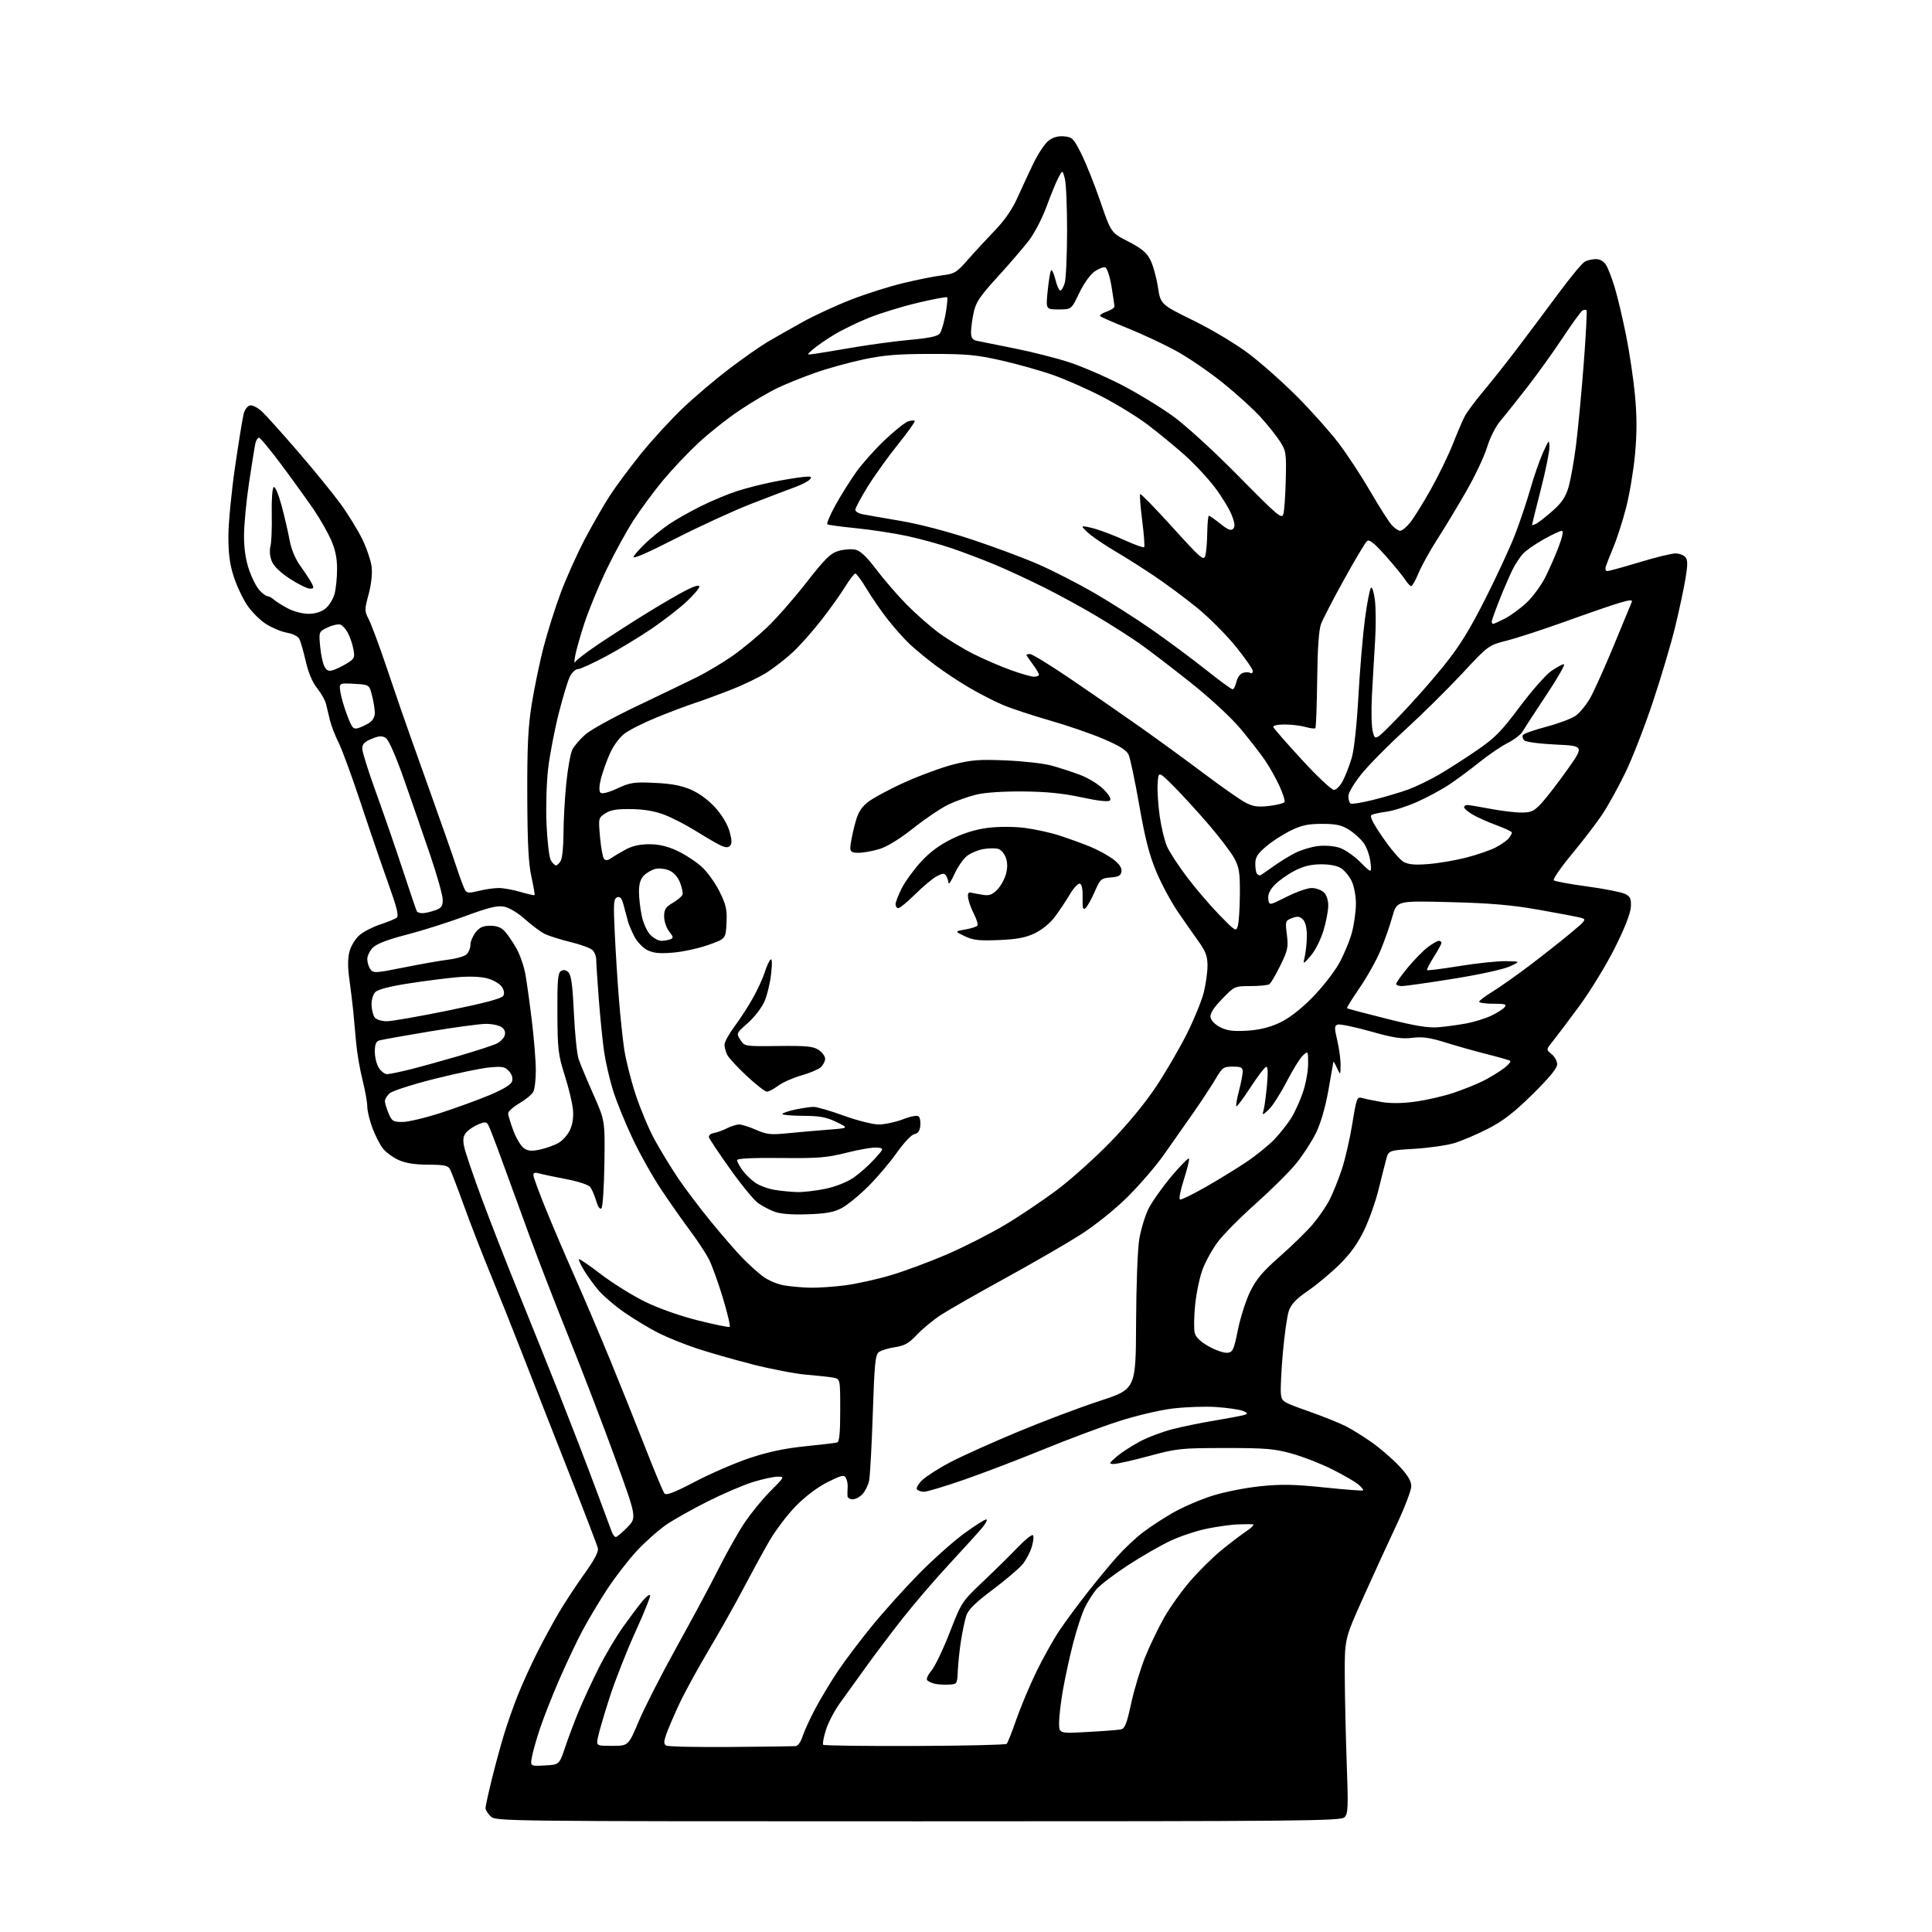 <?xml version="1.0" encoding="UTF-8" standalone="no"?>
<svg 
  version="1.1" 
  xmlns="http://www.w3.org/2000/svg" 
  xmlns:xlink="http://www.w3.org/1999/xlink" 
  xmlns:svg="http://www.w3.org/2000/svg"
  xmlns:rdf="http://www.w3.org/1999/02/22-rdf-syntax-ns#"
  xmlns:cc="http://creativecommons.org/ns#"
  xmlns:dc="http://purl.org/dc/elements/1.1/"
  viewBox="0 0 768 768"
  width="768"
  height="768"
>
<style>svg {background-color: white; }</style>"
<path stroke="none" fill="black" fill-rule="evenodd" d="M364.93,724.00C198.33,724.00 196.98,723.98 195.00,722.00C193.90,720.90 193.00,719.44 193.00,718.75C193.00,718.06 194.10,713.00 195.45,707.50C196.80,702.00 199.00,693.90 200.34,689.50C201.68,685.10 204.18,678.01 205.88,673.75C207.58,669.49 210.99,661.99 213.46,657.08C215.92,652.17 219.90,644.86 222.29,640.83C224.68,636.80 229.22,629.90 232.39,625.50C236.19,620.21 237.98,616.83 237.68,615.50C237.43,614.40 232.17,600.67 225.99,585.00C219.81,569.33 211.69,548.62 207.96,539.00C204.22,529.38 198.48,514.98 195.19,507.00C191.90,499.02 187.09,486.66 184.51,479.51C181.93,472.37 179.39,465.73 178.87,464.76C178.10,463.32 176.55,463.00 170.21,462.98C164.88,462.96 161.24,462.39 158.42,461.10C156.18,460.08 153.38,458.03 152.21,456.54C151.04,455.05 149.16,451.38 148.04,448.38C146.92,445.38 146.00,441.55 146.00,439.88C146.00,438.20 145.13,433.38 144.08,429.17C143.02,424.95 141.89,418.35 141.57,414.50C141.24,410.65 140.73,405.02 140.43,402.00C140.13,398.98 139.43,393.27 138.88,389.32C138.19,384.34 138.21,380.92 138.96,378.14C139.57,375.88 141.32,373.07 142.99,371.66C144.61,370.30 148.31,368.41 151.22,367.46C154.12,366.51 157.04,365.31 157.70,364.79C158.60,364.07 157.77,360.71 154.34,351.17C151.84,344.20 146.92,329.85 143.42,319.27C139.92,308.69 135.96,297.89 134.63,295.25C133.29,292.62 131.75,288.67 131.20,286.48C130.65,284.29 129.94,281.34 129.62,279.92C129.31,278.49 127.72,275.66 126.09,273.61C124.18,271.20 122.57,267.40 121.52,262.80C120.63,258.89 119.48,254.90 118.97,253.94C118.44,252.95 116.29,251.89 114.09,251.52C111.93,251.15 108.18,249.60 105.77,248.07C103.35,246.53 99.93,243.10 98.16,240.43C96.40,237.77 94.01,232.64 92.86,229.04C91.32,224.24 90.77,219.97 90.79,213.00C90.81,207.78 92.01,195.40 93.45,185.50C94.90,175.60 96.43,166.15 96.86,164.50C97.29,162.82 98.41,161.35 99.41,161.16C100.39,160.97 102.55,162.09 104.20,163.66C105.86,165.22 112.26,172.35 118.43,179.50C124.60,186.65 132.13,195.88 135.16,200.00C138.19,204.12 142.14,210.52 143.95,214.21C145.76,217.90 147.46,222.94 147.74,225.41C148.05,228.10 147.56,232.46 146.52,236.29C144.88,242.34 144.88,242.87 146.50,246.00C147.45,247.83 150.23,255.21 152.69,262.41C155.16,269.61 158.08,278.20 159.20,281.50C160.31,284.80 165.17,298.52 170.00,312.00C174.82,325.48 179.96,340.10 181.40,344.50C182.85,348.90 184.43,353.13 184.91,353.89C185.64,355.04 186.62,355.08 190.34,354.14C192.84,353.51 196.40,353.00 198.26,353.00C200.12,353.00 204.01,353.71 206.92,354.57C209.82,355.43 212.33,355.99 212.49,355.82C212.65,355.64 212.09,352.35 211.24,348.50C210.08,343.28 209.67,335.13 209.60,316.50C209.54,296.81 209.91,289.06 211.35,280.00C212.36,273.68 214.46,263.52 216.02,257.44C217.59,251.36 220.71,241.47 222.97,235.46C225.23,229.45 229.56,219.84 232.59,214.10C235.63,208.37 240.03,200.71 242.38,197.09C244.72,193.46 250.29,185.97 254.75,180.43C259.21,174.89 266.78,166.64 271.57,162.11C276.36,157.57 284.69,150.52 290.08,146.44C295.46,142.36 302.26,137.61 305.19,135.88C308.11,134.15 314.32,130.62 319.00,128.03C323.68,125.44 332.30,121.45 338.16,119.17C344.02,116.88 353.32,113.92 358.83,112.59C364.34,111.25 371.33,109.85 374.37,109.47C379.50,108.83 380.24,108.39 384.83,103.14C387.55,100.04 392.37,94.82 395.53,91.55C399.18,87.79 402.37,83.20 404.24,79.05C405.86,75.45 408.73,69.26 410.62,65.30C412.51,61.34 415.26,57.15 416.73,56.00C418.55,54.56 420.51,54.00 422.95,54.20C426.24,54.48 426.75,54.99 429.86,61.19C431.71,64.87 435.12,73.42 437.44,80.19C441.66,92.50 441.66,92.50 448.49,96.00C453.71,98.68 455.77,100.38 457.25,103.24C458.32,105.30 459.67,110.13 460.27,113.99C461.35,121.00 461.35,121.00 474.43,127.43C481.99,131.15 491.29,136.73 496.50,140.67C501.45,144.42 510.09,152.10 515.70,157.74C521.31,163.37 528.70,171.67 532.12,176.16C535.55,180.66 541.23,189.32 544.77,195.42C548.30,201.51 552.12,207.51 553.27,208.75C554.41,209.99 555.91,211.00 556.59,211.00C557.27,211.00 558.97,209.64 560.37,207.97C561.77,206.30 565.50,200.35 568.65,194.74C571.80,189.13 575.79,180.93 577.53,176.52C579.26,172.11 581.38,167.15 582.25,165.50C583.11,163.85 586.45,159.35 589.68,155.50C592.91,151.65 598.97,144.00 603.14,138.50C607.32,133.00 614.64,123.22 619.42,116.76C624.20,110.30 628.95,104.56 629.99,104.01C631.02,103.45 633.01,103.00 634.41,103.00C635.96,103.00 637.52,103.88 638.39,105.25C639.18,106.49 640.73,110.49 641.84,114.13C642.95,117.78 644.99,126.33 646.36,133.13C647.73,139.94 649.35,150.79 649.94,157.25C650.72,165.70 650.72,172.27 649.94,180.67C649.35,187.08 647.74,196.64 646.37,201.92C645.00,207.19 642.75,214.20 641.36,217.50C639.98,220.80 638.61,224.29 638.31,225.25C638.00,226.24 638.28,227.00 638.96,227.00C639.62,227.00 645.36,225.42 651.71,223.50C658.06,221.57 664.49,220.00 666.00,220.00C667.52,220.00 669.30,220.66 669.97,221.47C670.93,222.62 670.93,224.49 669.97,230.22C669.30,234.22 667.44,242.87 665.85,249.43C664.25,256.00 660.25,269.42 656.97,279.26C653.68,289.10 648.76,301.73 646.02,307.32C643.29,312.92 639.27,320.20 637.10,323.50C634.93,326.80 629.47,333.93 624.98,339.35C620.49,344.77 617.19,349.54 617.65,349.95C618.12,350.36 624.10,351.45 630.94,352.38C637.79,353.31 644.54,354.64 645.94,355.33C648.11,356.40 648.47,357.19 648.29,360.54C648.15,363.08 645.87,368.92 641.93,376.79C638.54,383.54 632.23,393.89 627.90,399.79C623.56,405.68 618.79,412.01 617.29,413.87C614.57,417.23 614.57,417.23 616.78,419.03C618.00,420.01 619.00,421.84 619.00,423.08C619.00,424.62 615.88,428.42 609.25,434.96C601.82,442.28 597.59,445.55 591.50,448.69C587.10,450.95 581.02,453.53 578.00,454.43C574.98,455.32 567.89,456.33 562.24,456.67C551.99,457.30 551.99,457.30 551.02,460.90C550.49,462.88 549.11,468.32 547.96,473.00C546.82,477.68 544.26,484.88 542.28,489.00C539.81,494.16 536.78,498.39 532.59,502.54C529.24,505.86 523.58,510.60 520.00,513.07C515.07,516.48 513.21,518.45 512.29,521.24C511.63,523.25 510.58,530.66 509.96,537.70C509.34,544.74 508.98,552.01 509.16,553.87C509.49,557.18 509.68,557.30 520.00,560.94C525.77,562.98 532.52,565.69 535.00,566.95C537.48,568.21 542.20,571.16 545.50,573.50C548.80,575.84 553.64,580.04 556.25,582.83C559.66,586.48 561.00,588.73 561.00,590.82C561.00,592.42 558.37,599.30 555.17,606.11C551.96,612.93 545.99,625.92 541.92,635.00C534.50,651.50 534.50,651.50 534.57,666.50C534.61,674.75 534.96,690.34 535.35,701.14C535.99,718.47 535.88,720.97 534.46,722.39C533.00,723.86 517.86,724.00 364.93,724.00zM216.54,701.80C222.32,701.50 222.32,701.50 224.68,694.50C225.97,690.65 228.43,684.12 230.14,680.00C231.85,675.88 235.40,668.23 238.03,663.00C240.66,657.77 245.07,650.35 247.83,646.50C250.60,642.65 253.97,638.15 255.34,636.50C256.70,634.85 258.08,633.76 258.41,634.08C258.73,634.40 256.13,640.92 252.63,648.58C249.13,656.24 244.46,668.12 242.25,675.00C240.05,681.88 237.98,688.96 237.65,690.75C237.05,694.00 237.05,694.00 243.42,694.00C249.78,694.00 249.78,694.00 253.92,684.20C256.19,678.80 263.04,665.42 269.12,654.45C275.21,643.48 282.68,629.55 285.71,623.50C288.74,617.45 293.30,609.36 295.84,605.52C298.38,601.68 303.06,595.94 306.23,592.77C311.93,587.07 311.97,587.00 309.11,587.00C307.51,587.00 303.13,587.95 299.36,589.12C295.58,590.28 287.55,593.72 281.50,596.75C275.45,599.78 268.01,603.96 264.97,606.02C261.93,608.09 256.70,612.71 253.35,616.28C250.00,619.86 244.65,626.75 241.46,631.60C238.28,636.44 233.75,644.02 231.40,648.45C229.06,652.88 224.91,661.67 222.17,668.00C219.43,674.33 216.07,682.88 214.69,687.00C213.31,691.12 211.86,696.21 211.47,698.30C210.76,702.11 210.76,702.11 216.54,701.80zM290.28,694.45C303.60,694.34 315.25,694.19 316.17,694.12C317.18,694.05 318.32,692.50 319.03,690.25C319.68,688.19 321.97,683.20 324.11,679.18C326.25,675.15 330.32,668.40 333.15,664.18C335.99,659.95 342.17,651.78 346.90,646.01C351.63,640.24 360.00,630.97 365.50,625.39C371.00,619.82 378.96,612.73 383.20,609.63C387.43,606.53 391.41,604.00 392.04,604.00C392.66,604.00 391.97,605.46 390.48,607.25C389.00,609.04 383.23,615.41 377.65,621.42C372.07,627.42 363.74,637.09 359.14,642.92C354.55,648.74 347.88,657.55 344.34,662.50C340.79,667.45 336.11,673.94 333.94,676.93C331.77,679.91 329.24,684.75 328.32,687.67C327.40,690.59 326.91,693.25 327.24,693.58C327.57,693.91 343.96,694.12 363.66,694.05C383.36,693.98 399.79,693.60 400.18,693.21C400.57,692.82 402.29,688.45 404.01,683.50C405.73,678.55 409.32,670.00 411.99,664.50C414.66,659.00 418.83,651.58 421.24,648.00C423.66,644.42 428.64,637.67 432.32,633.00C435.99,628.33 441.23,621.98 443.97,618.90C446.70,615.81 451.31,611.46 454.22,609.23C457.12,606.99 462.65,603.38 466.51,601.20C470.36,599.02 477.33,596.03 482.00,594.56C486.67,593.08 495.22,591.39 500.99,590.80C509.42,589.94 514.47,590.04 526.49,591.29C534.73,592.15 541.66,592.68 541.88,592.45C542.10,592.23 541.21,591.15 539.89,590.05C538.58,588.95 533.90,586.25 529.50,584.05C525.10,581.84 517.90,579.04 513.50,577.82C506.55,575.89 503.07,575.60 487.00,575.61C469.36,575.63 467.95,575.77 456.68,578.81C450.18,580.57 443.88,581.98 442.68,581.96C440.70,581.92 440.82,581.65 443.88,579.03C445.73,577.44 449.87,574.75 453.06,573.05C456.26,571.34 462.16,569.11 466.19,568.09C470.21,567.06 478.00,565.48 483.50,564.57C489.00,563.66 494.18,562.67 495.00,562.36C496.11,561.94 495.85,561.55 494.00,560.84C492.62,560.31 487.90,559.62 483.50,559.32C479.10,559.01 471.26,559.29 466.08,559.92C460.70,560.59 451.35,562.81 444.26,565.12C437.44,567.33 424.13,572.32 414.68,576.20C405.23,580.07 391.20,585.44 383.50,588.12C375.80,590.80 368.51,593.00 367.31,593.00C366.10,593.00 364.83,592.54 364.48,591.97C364.13,591.41 365.17,589.72 366.78,588.22C368.39,586.73 373.26,583.62 377.61,581.33C381.95,579.03 393.82,573.67 404.00,569.42C414.18,565.16 429.02,559.55 437.00,556.94C451.50,552.21 451.50,552.21 451.61,525.85C451.67,510.80 452.22,496.50 452.89,492.50C453.54,488.65 455.19,483.25 456.55,480.50C457.92,477.75 462.03,471.93 465.70,467.57C469.37,463.20 472.51,460.05 472.67,460.57C472.84,461.08 471.89,464.88 470.57,469.00C469.25,473.12 468.57,476.65 469.07,476.83C469.57,477.01 474.14,474.78 479.24,471.87C484.33,468.97 491.65,464.47 495.50,461.89C499.35,459.31 504.36,455.24 506.64,452.85C508.91,450.46 511.93,446.62 513.35,444.33C514.77,442.03 516.84,437.44 517.96,434.11C519.08,430.78 520.00,425.73 520.00,422.88C520.00,417.70 520.00,417.69 517.94,419.56C516.80,420.58 513.87,425.31 511.42,430.06C508.96,434.81 505.77,439.77 504.33,441.10C501.70,443.50 501.70,443.50 502.36,441.00C502.71,439.62 503.30,435.18 503.66,431.11C504.12,425.97 503.99,423.84 503.23,424.11C502.63,424.33 499.83,428.04 497.02,432.36C494.20,436.69 491.70,440.03 491.46,439.79C491.21,439.55 491.69,436.78 492.51,433.63C493.33,430.48 494.00,427.02 494.00,425.95C494.00,424.34 493.30,424.00 490.04,424.00C486.38,424.00 485.88,424.35 483.30,428.75C481.77,431.36 477.82,437.39 474.51,442.14C471.20,446.89 465.84,454.54 462.58,459.14C459.32,463.74 452.77,471.32 448.02,476.00C442.98,480.96 435.24,487.15 429.44,490.85C423.97,494.34 410.50,502.13 399.50,508.16C388.50,514.20 377.02,520.75 374.00,522.72C370.98,524.70 366.70,528.23 364.50,530.57C361.28,533.99 359.58,534.95 355.80,535.52C353.21,535.90 350.33,536.77 349.40,537.45C347.95,538.51 347.61,541.86 346.94,562.09C346.51,574.97 345.85,586.93 345.47,588.68C345.09,590.43 343.91,592.79 342.85,593.93C341.79,595.07 340.04,596.00 338.96,596.00C337.88,596.00 336.95,595.44 336.89,594.75C336.83,594.06 336.86,592.50 336.96,591.28C337.05,590.06 336.74,588.37 336.27,587.51C335.52,586.17 334.54,586.39 328.99,589.16C325.07,591.12 320.19,594.79 316.43,598.61C313.04,602.04 308.25,608.37 305.76,612.68C303.28,616.98 298.66,625.45 295.48,631.50C292.31,637.55 286.10,648.58 281.69,656.00C277.28,663.42 271.99,673.10 269.95,677.50C267.90,681.90 265.63,687.21 264.89,689.30C263.83,692.34 263.81,693.27 264.81,693.88C265.50,694.31 276.96,694.56 290.28,694.45zM432.25,688.49C438.44,688.16 444.40,687.70 445.50,687.48C447.15,687.15 447.88,685.34 449.65,677.14C450.84,671.68 453.33,663.41 455.19,658.77C457.06,654.13 460.51,646.96 462.87,642.84C465.23,638.71 469.94,632.15 473.33,628.26C476.72,624.36 482.20,618.96 485.50,616.26C488.80,613.55 493.29,610.13 495.48,608.67C497.67,607.20 498.80,605.96 497.98,605.91C497.17,605.86 494.48,605.89 492.00,605.97C489.52,606.06 484.12,606.80 480.00,607.62C475.88,608.44 469.26,610.62 465.30,612.48C461.35,614.33 453.68,618.74 448.27,622.28C442.86,625.81 437.26,630.09 435.84,631.78C434.41,633.48 432.31,636.81 431.17,639.18C430.03,641.56 427.97,647.86 426.59,653.19C425.22,658.52 423.40,666.84 422.55,671.69C421.70,676.53 421.00,682.44 421.00,684.80C421.00,689.11 421.00,689.11 432.25,688.49zM377.00,669.66C375.07,669.74 372.60,669.59 371.50,669.31C370.40,669.03 369.10,668.43 368.61,667.96C368.10,667.48 368.81,665.83 370.26,664.10C371.66,662.44 374.93,655.61 377.53,648.93C382.22,636.85 382.32,636.71 390.83,628.63C395.55,624.16 401.76,618.03 404.64,615.02C407.52,612.01 410.20,609.87 410.60,610.26C411.00,610.66 410.79,612.77 410.13,614.95C409.48,617.13 407.80,620.28 406.39,621.95C404.99,623.62 399.63,628.14 394.49,632.01C387.63,637.17 384.87,639.89 384.11,642.27C383.54,644.04 382.61,648.42 382.04,652.00C381.47,655.58 380.89,660.98 380.75,664.00C380.50,669.50 380.50,669.50 377.00,669.66zM244.77,611.00C245.22,611.00 247.29,609.26 249.36,607.14C253.14,603.28 253.14,603.28 244.43,579.39C239.64,566.25 231.47,544.92 226.26,532.00C221.05,519.08 213.99,500.85 210.56,491.50C207.13,482.15 202.20,468.63 199.59,461.45C196.99,454.27 194.49,447.79 194.02,447.04C193.34,445.93 192.64,445.91 190.16,446.93C188.50,447.62 186.38,449.02 185.45,450.05C184.18,451.46 183.93,452.83 184.45,455.61C184.83,457.64 188.00,466.99 191.49,476.40C194.98,485.80 201.50,502.50 205.98,513.50C210.46,524.50 217.87,542.95 222.45,554.50C227.02,566.05 233.36,582.48 236.53,591.00C239.69,599.52 242.66,607.51 243.12,608.75C243.58,609.99 244.32,611.00 244.77,611.00zM276.31,588.98C282.46,585.75 292.23,581.53 298.00,579.60C305.36,577.14 311.94,575.75 320.00,574.93C326.32,574.29 332.06,573.61 332.75,573.42C333.66,573.16 334.00,569.72 334.00,560.61C334.00,548.16 334.00,548.16 331.25,547.64C329.74,547.35 324.90,546.82 320.50,546.46C316.10,546.09 306.43,544.23 299.00,542.33C291.57,540.42 281.57,537.56 276.78,535.96C271.98,534.36 265.23,531.64 261.78,529.90C258.32,528.16 252.26,524.51 248.29,521.78C244.33,519.04 239.51,514.89 237.59,512.55C235.67,510.21 233.12,506.63 231.93,504.60C230.73,502.57 229.92,500.74 230.13,500.53C230.35,500.32 234.34,503.06 239.01,506.63C243.68,510.19 251.55,515.08 256.50,517.50C261.85,520.11 270.34,523.11 277.44,524.89C284.01,526.53 289.69,527.69 290.05,527.47C290.42,527.24 289.21,522.09 287.37,516.01C285.53,509.94 283.06,503.07 281.89,500.74C280.71,498.41 277.40,493.35 274.53,489.50C271.65,485.65 266.49,478.31 263.05,473.19C259.62,468.07 254.42,458.84 251.51,452.69C248.59,446.54 245.08,437.90 243.70,433.50C242.33,429.10 240.72,422.12 240.13,418.00C239.53,413.88 238.59,404.45 238.02,397.05C237.46,389.65 237.00,382.60 237.00,381.37C237.00,380.15 236.35,378.49 235.55,377.69C234.75,376.89 230.81,375.45 226.80,374.48C222.78,373.51 218.15,372.04 216.50,371.22C214.85,370.39 211.33,367.76 208.68,365.39C205.83,362.84 202.42,360.80 200.37,360.41C197.64,359.90 194.24,360.73 184.69,364.26C177.99,366.74 167.55,370.04 161.50,371.59C154.17,373.48 149.75,375.17 148.25,376.67C147.01,377.90 146.00,379.97 146.00,381.26C146.00,382.56 146.56,384.38 147.25,385.31C148.42,386.90 149.28,386.85 160.50,384.59C167.10,383.26 175.11,381.85 178.30,381.46C181.49,381.07 184.75,380.10 185.55,379.31C186.35,378.51 187.00,376.82 187.00,375.56C187.00,374.30 187.93,372.08 189.07,370.63C190.65,368.62 192.03,368.00 194.90,368.00C197.52,368.00 199.27,368.68 200.69,370.25C201.81,371.49 203.88,374.52 205.29,377.00C206.69,379.48 208.32,384.20 208.89,387.50C209.47,390.80 210.63,399.23 211.47,406.23C212.31,413.23 213.00,421.92 213.00,425.54C213.00,429.17 212.54,432.99 211.98,434.03C211.42,435.08 208.95,437.12 206.48,438.56C204.02,440.01 202.00,441.81 202.00,442.56C202.00,443.31 202.94,446.43 204.08,449.49C205.23,452.56 207.14,455.70 208.33,456.48C210.02,457.59 211.48,457.68 214.92,456.91C217.35,456.36 220.60,455.17 222.15,454.25C223.70,453.34 225.69,451.06 226.57,449.20C227.60,447.03 228.03,444.14 227.77,441.16C227.54,438.60 226.07,432.45 224.50,427.50C221.89,419.25 221.64,417.19 221.57,402.72C221.51,389.71 221.76,386.77 223.00,386.00C224.02,385.37 224.98,385.55 225.98,386.55C227.08,387.65 227.63,391.80 228.14,402.76C228.51,410.87 229.35,419.07 230.01,421.00C230.66,422.93 233.29,429.23 235.85,435.00C240.50,445.50 240.50,445.50 240.26,462.44C240.13,471.75 239.60,479.80 239.09,480.31C238.51,480.89 237.71,479.77 236.99,477.37C236.35,475.23 235.31,472.78 234.66,471.91C233.98,470.99 229.99,469.67 225.00,468.71C220.32,467.82 215.49,466.79 214.25,466.43C212.69,465.97 212.01,466.18 212.02,467.13C212.03,467.89 214.24,473.90 216.92,480.50C219.60,487.10 224.79,499.25 228.45,507.50C232.11,515.75 238.43,530.60 242.50,540.50C246.57,550.40 252.88,566.14 256.52,575.48C260.16,584.82 263.59,593.00 264.13,593.66C264.87,594.55 267.96,593.36 276.31,588.98zM487.90,537.75C490.08,537.52 490.46,536.68 492.10,528.57C493.09,523.66 495.30,516.81 497.00,513.35C499.41,508.44 502.00,505.39 508.80,499.42C513.58,495.21 519.45,489.48 521.84,486.68C524.22,483.88 527.25,479.46 528.57,476.85C529.89,474.25 532.07,468.83 533.40,464.81C534.73,460.79 536.61,452.63 537.57,446.67C539.21,436.52 539.45,435.89 541.41,436.46C542.56,436.79 545.98,437.50 549.00,438.03C552.67,438.68 557.16,438.65 562.50,437.93C566.90,437.34 573.79,435.76 577.81,434.42C581.83,433.07 587.23,430.89 589.81,429.57C592.39,428.24 595.99,426.04 597.81,424.68C599.63,423.31 600.75,421.96 600.28,421.68C599.82,421.39 595.63,420.19 590.97,419.02C586.31,417.84 578.92,415.76 574.55,414.39C568.34,412.45 565.46,412.05 561.39,412.56C557.20,413.08 553.94,412.57 544.68,409.96C538.35,408.18 532.51,406.98 531.70,407.29C530.42,407.78 530.41,408.61 531.60,413.67C532.35,416.88 532.94,421.30 532.90,423.50C532.84,427.50 532.84,427.50 531.46,424.50C530.71,422.85 530.07,421.76 530.05,422.08C530.02,422.40 529.12,427.55 528.04,433.53C526.81,440.33 524.96,446.66 523.09,450.45C521.45,453.78 517.94,459.17 515.30,462.44C512.66,465.70 505.42,472.90 499.21,478.44C493.00,483.97 486.17,490.87 484.03,493.76C481.89,496.65 479.19,501.54 478.04,504.61C476.89,507.69 475.56,514.03 475.09,518.71C474.62,523.38 474.54,528.40 474.92,529.85C475.39,531.64 477.23,533.39 480.56,535.25C483.28,536.76 486.58,537.89 487.90,537.75zM322.03,511.88C325.07,511.95 331.23,511.54 335.73,510.97C340.23,510.41 348.47,508.59 354.05,506.94C359.62,505.28 369.73,501.53 376.51,498.59C383.29,495.66 393.60,490.42 399.42,486.95C405.25,483.48 414.62,477.18 420.26,472.95C425.89,468.71 435.51,460.08 441.62,453.76C448.49,446.67 455.42,438.23 459.74,431.68C463.59,425.85 469.05,416.45 471.88,410.79C474.70,405.13 477.68,397.82 478.51,394.54C479.33,391.26 480.00,386.47 480.00,383.90C480.00,380.16 479.30,378.24 476.53,374.36C474.62,371.69 470.87,366.32 468.20,362.43C465.53,358.53 461.68,351.37 459.64,346.50C456.86,339.86 455.17,333.26 452.87,320.08C451.18,310.41 449.28,301.38 448.64,300.01C447.81,298.22 445.00,296.45 438.72,293.77C433.91,291.70 424.24,288.37 417.23,286.37C410.23,284.36 401.80,281.57 398.50,280.16C395.20,278.75 389.21,275.67 385.20,273.31C381.18,270.96 375.10,266.93 371.70,264.36C368.29,261.79 363.77,258.07 361.67,256.09C359.56,254.12 355.70,249.80 353.09,246.50C350.48,243.20 346.66,237.69 344.60,234.25C342.54,230.81 340.48,228.00 340.01,228.00C339.55,228.00 337.72,230.36 335.96,233.25C334.19,236.14 329.93,242.10 326.50,246.50C323.07,250.90 318.00,256.62 315.23,259.20C312.45,261.79 307.78,265.44 304.84,267.31C301.90,269.18 295.45,272.29 290.50,274.23C285.55,276.16 279.06,278.54 276.08,279.51C273.09,280.48 266.39,283.01 261.18,285.13C255.97,287.25 250.15,290.17 248.24,291.63C246.21,293.18 243.78,296.51 242.40,299.63C241.10,302.57 239.52,307.04 238.88,309.56C238.15,312.48 238.08,314.48 238.69,315.09C239.30,315.70 241.73,315.10 245.42,313.41C250.64,311.02 252.05,310.81 260.34,311.21C267.00,311.52 270.94,312.28 274.78,313.96C277.99,315.37 281.75,318.15 284.38,321.08C286.99,323.98 289.22,327.72 290.00,330.50C290.96,333.94 291.00,335.40 290.16,336.24C289.31,337.09 288.19,336.96 285.76,335.71C283.97,334.79 279.61,332.23 276.09,330.03C272.56,327.82 267.16,325.06 264.09,323.88C260.32,322.43 256.04,321.70 250.94,321.63C245.19,321.54 242.73,321.95 240.62,323.33C237.87,325.13 237.85,325.22 238.53,332.82C238.91,337.05 239.63,340.94 240.14,341.48C240.73,342.11 241.66,342.03 242.78,341.24C243.72,340.57 246.30,339.03 248.50,337.81C251.24,336.30 254.23,335.60 258.00,335.59C261.84,335.58 265.20,336.36 269.12,338.17C272.21,339.60 276.59,342.45 278.86,344.49C281.13,346.54 284.36,351.01 286.04,354.43C288.65,359.72 289.06,361.59 288.80,366.91C288.50,373.17 288.50,373.17 281.50,375.65C277.65,377.01 271.33,378.38 267.45,378.69C262.01,379.13 259.67,378.88 257.21,377.61C255.46,376.70 253.17,374.28 252.14,372.23C251.10,370.18 250.00,367.60 249.69,366.50C249.37,365.40 248.63,362.61 248.03,360.29C247.19,357.05 246.58,356.23 245.33,356.70C243.91,357.25 243.80,358.97 244.40,371.41C244.77,379.16 245.52,390.90 246.06,397.50C246.59,404.10 247.52,412.88 248.12,417.00C248.72,421.12 250.75,429.21 252.63,434.97C254.52,440.73 257.92,448.83 260.18,452.97C262.45,457.11 266.56,463.88 269.32,468.00C272.07,472.12 278.02,480.01 282.54,485.53C287.06,491.05 292.72,497.58 295.13,500.05C297.53,502.52 301.16,505.80 303.19,507.34C305.28,508.93 308.98,510.50 311.69,510.96C314.34,511.40 318.99,511.82 322.03,511.88zM321.00,482.70C314.75,482.91 310.26,482.56 307.89,481.68C305.90,480.94 302.95,479.39 301.33,478.23C299.71,477.08 294.72,471.00 290.25,464.72C285.77,458.44 281.97,452.74 281.80,452.04C281.64,451.34 282.54,450.60 283.80,450.38C285.07,450.17 287.41,449.32 289.00,448.50C290.60,447.67 292.77,447.00 293.82,447.00C294.88,447.00 297.91,447.96 300.56,449.13C304.75,450.98 306.36,451.16 312.94,450.50C317.10,450.09 324.32,449.45 329.00,449.09C337.50,448.44 337.50,448.44 332.50,446.02C328.48,444.07 325.89,443.59 319.25,443.56C314.71,443.54 311.00,443.22 311.00,442.85C311.00,442.47 313.27,441.68 316.05,441.08C318.83,440.49 322.15,440.00 323.43,440.00C324.71,440.00 330.11,441.57 335.43,443.50C340.75,445.43 346.99,447.00 349.30,447.00C351.61,447.00 355.93,446.08 358.90,444.95C362.23,443.68 364.65,443.25 365.23,443.83C365.74,444.34 366.01,446.05 365.83,447.63C365.60,449.58 364.86,450.60 363.50,450.82C362.36,451.00 359.34,454.20 356.50,458.22C353.75,462.12 348.57,468.20 345.00,471.74C341.43,475.29 336.70,479.13 334.50,480.28C331.44,481.89 328.26,482.46 321.00,482.70zM317.00,473.87C319.48,473.92 324.53,473.32 328.24,472.54C332.22,471.69 336.75,469.89 339.30,468.14C341.67,466.51 345.38,463.22 347.54,460.83C351.46,456.50 351.46,456.50 348.68,456.18C347.15,456.00 341.76,456.90 336.70,458.18C328.64,460.21 325.36,460.48 310.25,460.32C299.06,460.21 293.00,460.51 293.00,461.17C293.00,461.73 293.92,463.48 295.04,465.06C296.16,466.63 298.42,468.88 300.07,470.05C301.71,471.22 305.18,472.53 307.78,472.97C310.37,473.41 314.52,473.81 317.00,473.87zM159.97,446.00C162.21,446.00 169.02,444.39 175.10,442.42C181.19,440.45 189.94,437.27 194.55,435.34C200.10,433.01 203.13,431.17 203.55,429.85C203.95,428.60 203.49,427.09 202.34,425.81C200.75,424.04 199.70,423.84 194.50,424.33C191.20,424.64 181.36,426.69 172.64,428.89C163.92,431.09 155.93,433.66 154.89,434.60C153.85,435.54 153.00,436.93 153.00,437.69C153.00,438.44 153.65,440.62 154.45,442.53C155.77,445.68 156.27,446.00 159.97,446.00zM304.82,433.96C304.09,433.94 300.50,431.13 296.84,427.71C293.17,424.29 289.68,420.52 289.09,419.32C288.49,418.11 288.00,416.28 288.00,415.25C288.00,414.21 289.82,410.92 292.05,407.93C294.28,404.94 297.60,399.80 299.42,396.50C301.25,393.20 303.31,388.70 303.99,386.50C304.68,384.30 305.69,382.05 306.24,381.50C306.91,380.83 307.01,382.66 306.55,387.00C306.17,390.57 304.99,395.52 303.92,398.00C302.85,400.49 299.90,404.35 297.30,406.64C292.65,410.76 292.63,410.79 294.32,413.37C296.02,415.96 296.03,415.97 309.41,415.80C320.53,415.67 323.25,415.93 325.40,417.34C326.83,418.28 328.00,419.87 328.00,420.87C328.00,421.87 327.21,423.39 326.25,424.26C325.29,425.12 321.80,426.59 318.50,427.52C315.20,428.46 311.07,430.30 309.32,431.61C307.57,432.93 305.54,433.98 304.82,433.96zM153.87,426.99C154.76,426.99 158.88,426.14 163.00,425.12C167.12,424.09 175.90,421.66 182.50,419.72C189.10,417.78 195.73,415.63 197.23,414.94C198.73,414.26 200.25,412.79 200.60,411.67C201.03,410.33 200.64,409.21 199.43,408.33C198.43,407.60 195.64,407.00 193.21,407.00C190.79,407.00 180.64,408.37 170.65,410.04C160.67,411.71 151.71,413.31 150.75,413.60C149.47,413.99 149.00,415.19 149.00,418.10C149.00,420.28 149.73,423.18 150.62,424.54C151.50,425.89 152.97,427.00 153.87,426.99zM495.55,409.73C500.40,409.45 504.42,408.49 508.41,406.67C512.27,404.90 516.63,401.59 521.44,396.76C525.41,392.77 530.29,386.57 532.28,383.00C534.27,379.42 536.60,373.81 537.45,370.54C538.30,367.26 539.00,362.15 539.00,359.19C539.00,356.23 538.26,352.24 537.35,350.33C536.44,348.41 534.56,346.10 533.17,345.19C531.55,344.13 528.63,343.55 525.07,343.57C521.08,343.60 518.08,344.35 514.50,346.21C511.75,347.64 508.23,350.15 506.67,351.79C504.72,353.84 503.95,355.59 504.17,357.39C504.50,360.00 504.50,360.00 511.44,356.50C515.26,354.58 519.73,353.00 521.36,353.00C523.00,353.00 525.17,353.74 526.17,354.65C527.32,355.70 528.00,357.70 528.00,360.05C528.00,362.11 527.12,366.65 526.03,370.14C524.95,373.64 522.69,378.07 520.99,380.00C517.92,383.50 517.92,383.50 518.71,380.00C519.14,378.07 519.50,374.38 519.49,371.78C519.49,368.83 518.90,366.47 517.92,365.49C516.67,364.25 515.77,364.14 513.60,364.96C510.93,365.98 510.88,366.16 511.55,371.54C512.17,376.52 511.91,377.75 508.96,383.79C507.15,387.48 505.19,390.83 504.59,391.23C503.99,391.64 500.63,391.98 497.13,391.98C490.78,392.00 490.73,392.02 485.82,397.09C482.44,400.58 480.98,402.86 481.19,404.34C481.37,405.62 482.93,407.24 485.00,408.31C487.70,409.71 490.12,410.03 495.55,409.73zM572.00,408.33C575.02,408.06 579.98,407.38 583.00,406.81C586.02,406.23 590.39,404.88 592.70,403.80C595.01,402.71 597.43,401.19 598.07,400.41C599.06,399.22 598.35,399.00 593.62,399.00C590.53,399.00 588.00,398.65 588.00,398.21C588.00,397.78 590.36,395.98 593.25,394.22C596.14,392.45 602.81,387.75 608.08,383.76C613.35,379.77 620.63,374.02 624.26,371.00C630.56,365.76 630.75,365.47 628.39,364.82C627.03,364.45 619.52,363.02 611.71,361.65C600.82,359.73 592.56,359.02 576.37,358.61C555.25,358.06 555.25,358.06 553.52,364.28C552.58,367.70 550.48,373.71 548.86,377.63C547.24,381.55 543.49,388.29 540.52,392.61C537.55,396.93 535.27,400.60 535.45,400.78C535.63,400.96 542.69,402.84 551.14,404.95C562.91,407.90 567.78,408.69 572.00,408.33zM153.87,405.96C155.87,405.94 166.88,404.00 178.35,401.66C192.66,398.73 199.47,396.91 200.06,395.86C200.61,394.88 200.38,393.55 199.42,392.19C198.60,391.02 196.03,389.55 193.71,388.92C191.10,388.22 186.57,388.04 181.77,388.46C177.51,388.83 168.82,389.94 162.44,390.93C155.06,392.07 150.26,393.31 149.23,394.34C148.29,395.29 147.64,397.46 147.70,399.51C147.76,401.46 148.35,403.72 149.02,404.53C149.70,405.35 151.85,405.98 153.87,405.96zM557.25,391.99C556.01,392.00 555.00,391.60 555.00,391.11C555.00,390.63 557.05,387.73 559.57,384.68C562.08,381.63 565.65,377.98 567.50,376.57C569.35,375.16 571.35,374.00 571.93,374.00C572.52,374.00 573.00,374.36 573.00,374.80C573.00,375.25 571.63,377.77 569.95,380.42C568.27,383.07 567.08,385.41 567.30,385.64C567.53,385.86 573.29,385.13 580.11,384.02C586.92,382.91 595.20,382.04 598.50,382.08C604.50,382.17 604.50,382.17 600.08,384.19C597.57,385.35 587.88,387.46 577.58,389.10C567.64,390.69 558.49,391.99 557.25,391.99zM262.87,374.00C263.95,374.00 265.54,373.73 266.41,373.40C267.79,372.87 267.74,372.48 265.99,370.26C264.89,368.86 264.00,366.21 264.00,364.33C264.00,361.52 264.59,360.58 267.41,358.92C269.29,357.81 271.03,356.36 271.29,355.68C271.55,355.01 271.11,352.82 270.31,350.82C269.38,348.50 267.81,346.75 265.95,345.98C264.35,345.32 261.89,345.06 260.49,345.41C259.09,345.76 257.06,346.94 255.97,348.03C254.60,349.40 254.00,351.35 254.00,354.45C254.00,356.90 254.50,361.25 255.12,364.11C255.75,367.07 257.25,370.34 258.57,371.66C259.86,372.95 261.79,374.00 262.87,374.00zM397.00,373.69C389.12,374.01 386.82,373.75 383.50,372.15C379.50,370.22 379.50,370.22 383.77,369.48C386.12,369.07 388.28,368.36 388.56,367.90C388.84,367.44 388.21,365.36 387.14,363.28C386.08,361.19 385.05,358.37 384.85,356.99C384.60,355.18 384.91,354.59 386.00,354.84C386.82,355.03 388.93,355.42 390.68,355.71C393.16,356.12 394.40,355.69 396.34,353.75C397.71,352.38 399.29,349.60 399.85,347.58C400.54,345.10 400.54,342.97 399.85,341.00C399.29,339.39 397.95,337.80 396.87,337.46C395.80,337.12 393.15,337.14 390.99,337.50C388.83,337.87 385.86,339.11 384.39,340.26C382.93,341.42 380.69,344.64 379.42,347.43C378.15,350.22 377.08,351.82 377.04,351.00C377.00,350.18 376.59,348.90 376.12,348.16C375.41,347.04 374.77,347.07 372.38,348.32C370.80,349.15 366.96,352.35 363.86,355.42C360.76,358.49 357.72,361.00 357.11,361.00C356.50,361.00 356.00,360.31 356.00,359.47C356.00,358.62 357.10,355.76 358.45,353.11C359.79,350.45 363.21,345.75 366.04,342.65C369.58,338.77 373.41,335.92 378.34,333.50C383.18,331.12 387.85,329.69 392.75,329.08C397.05,328.55 402.95,328.56 407.25,329.09C411.24,329.59 417.43,330.94 421.00,332.09C424.57,333.24 430.06,335.23 433.20,336.50C436.33,337.77 440.51,340.05 442.50,341.56C444.96,343.44 446.00,344.97 445.80,346.41C445.56,348.07 444.68,348.56 441.50,348.81C437.71,349.10 437.38,349.39 435.14,354.52C433.84,357.50 432.20,360.42 431.50,361.00C430.49,361.84 430.25,360.99 430.36,356.88C430.45,353.58 430.06,351.55 429.27,351.28C428.60,351.04 426.80,352.96 425.27,355.54C423.75,358.11 421.06,362.14 419.31,364.47C417.41,367.01 414.18,369.64 411.31,371.01C407.65,372.75 404.23,373.39 397.00,373.69zM492.07,368.00C492.47,366.62 492.83,361.00 492.87,355.50C492.93,347.01 492.61,344.87 490.72,341.30C489.50,339.00 484.90,332.92 480.50,327.81C476.10,322.69 469.80,315.80 466.50,312.50C460.50,306.50 460.50,306.50 460.18,311.50C460.00,314.25 460.37,320.10 461.01,324.50C461.64,328.90 462.95,334.30 463.92,336.50C464.89,338.70 468.46,344.18 471.86,348.67C475.25,353.16 481.02,359.91 484.69,363.67C491.16,370.31 491.37,370.43 492.07,368.00zM167.91,363.00C168.90,363.00 171.12,362.51 172.85,361.90C175.49,360.98 176.00,360.29 175.99,357.65C175.98,355.92 173.76,347.98 171.04,340.00C168.33,332.02 163.67,318.54 160.68,310.04C157.31,300.45 154.53,294.12 153.37,293.37C151.88,292.41 150.74,292.47 147.75,293.69C144.90,294.85 144.00,295.78 144.00,297.58C144.00,298.88 146.41,306.59 149.37,314.72C152.32,322.85 157.10,336.70 160.00,345.50C162.90,354.30 165.46,361.84 165.69,362.25C165.93,362.66 166.92,363.00 167.91,363.00zM500.78,348.00C501.03,348.00 503.32,346.48 505.87,344.63C508.41,342.77 512.44,340.27 514.82,339.07C517.19,337.87 521.29,336.63 523.93,336.32C526.69,336.00 530.34,336.29 532.52,337.01C534.60,337.69 538.33,340.28 540.80,342.75C545.29,347.23 545.29,347.23 544.78,342.71C544.50,340.22 543.30,336.82 542.12,335.16C540.93,333.50 538.28,331.10 536.23,329.82C533.26,327.97 531.08,327.50 525.50,327.50C519.91,327.50 517.39,328.05 512.97,330.22C509.93,331.71 505.54,334.56 503.22,336.54C499.86,339.42 499.00,340.82 499.00,343.41C499.00,345.20 499.30,346.97 499.67,347.33C500.03,347.70 500.54,348.00 500.78,348.00zM221.00,344.00C221.51,344.00 222.40,343.13 222.96,342.07C223.53,341.00 224.00,336.13 224.00,331.24C224.00,326.35 224.49,317.44 225.10,311.43C225.70,305.43 226.80,299.34 227.55,297.91C228.29,296.47 230.61,293.79 232.70,291.96C234.79,290.12 243.93,285.08 253.00,280.76C262.07,276.44 272.82,271.26 276.89,269.25C280.95,267.23 287.38,263.41 291.17,260.74C294.97,258.08 301.09,253.03 304.78,249.53C308.48,246.03 315.55,237.98 320.50,231.64C328.02,222.01 330.13,219.93 333.33,219.00C335.44,218.38 338.45,218.16 340.01,218.50C342.01,218.94 344.46,221.25 348.29,226.31C351.27,230.27 356.67,236.51 360.28,240.19C363.89,243.88 369.69,248.99 373.17,251.55C376.65,254.12 382.88,257.91 387.00,259.98C391.12,262.05 397.79,264.93 401.81,266.37C405.83,267.82 409.99,269.00 411.06,269.00C412.13,269.00 413.00,268.64 413.00,268.19C413.00,267.75 411.88,265.86 410.50,264.00C409.12,262.14 408.00,260.47 408.00,260.31C408.00,260.14 408.67,260.00 409.49,260.00C410.30,260.00 417.39,264.35 425.24,269.66C433.08,274.98 445.57,283.61 453.00,288.85C460.43,294.10 472.12,302.62 479.00,307.80C485.87,312.97 493.17,318.07 495.23,319.12C498.19,320.63 500.11,320.89 504.51,320.37C507.56,320.01 510.30,319.33 510.60,318.85C510.89,318.37 510.01,315.52 508.64,312.52C507.26,309.52 504.68,304.91 502.90,302.28C501.11,299.65 496.75,294.02 493.19,289.77C489.30,285.13 481.28,277.71 473.11,271.20C465.62,265.25 456.57,258.32 453.00,255.82C449.43,253.31 442.00,248.57 436.50,245.27C431.00,241.96 421.46,236.74 415.29,233.64C409.12,230.55 400.12,226.38 395.29,224.37C390.46,222.37 382.75,219.45 378.18,217.90C373.60,216.35 365.72,214.18 360.68,213.09C355.63,212.00 346.58,210.61 340.57,210.00C334.56,209.39 329.31,208.69 328.90,208.44C328.49,208.19 329.91,204.80 332.04,200.92C334.18,197.04 337.92,191.07 340.35,187.65C342.79,184.24 347.94,178.47 351.81,174.82C355.68,171.17 359.81,167.88 361.00,167.50C362.18,167.13 363.37,167.03 363.63,167.30C363.89,167.56 360.90,171.77 356.98,176.64C353.05,181.51 347.63,189.08 344.92,193.46C342.21,197.84 340.00,201.96 340.00,202.63C340.00,203.30 341.24,204.09 342.75,204.39C344.26,204.69 351.12,205.89 358.00,207.06C365.47,208.33 376.94,211.33 386.50,214.52C395.30,217.45 407.10,221.85 412.72,224.31C418.35,226.76 428.25,231.82 434.72,235.55C441.20,239.28 451.68,245.95 458.00,250.37C464.32,254.78 473.91,261.91 479.30,266.20C484.69,270.49 489.49,274.00 489.97,274.00C490.45,274.00 491.13,272.67 491.49,271.05C491.85,269.39 492.99,267.82 494.06,267.48C495.12,267.15 496.44,267.15 496.99,267.49C497.55,267.84 498.00,267.50 498.00,266.74C498.00,265.98 494.94,261.58 491.21,256.97C487.47,252.36 480.61,245.48 475.96,241.69C471.31,237.90 463.68,232.22 459.00,229.07C454.32,225.92 447.57,221.64 444.00,219.55C440.43,217.47 435.79,214.42 433.70,212.76C431.62,211.11 430.11,209.56 430.36,209.31C430.60,209.07 432.98,209.51 435.65,210.31C438.32,211.10 443.61,213.16 447.41,214.88C451.21,216.61 454.54,217.79 454.82,217.51C455.10,217.24 454.75,212.49 454.04,206.96C453.34,201.43 452.98,196.69 453.24,196.42C453.51,196.16 459.29,202.09 466.09,209.60C477.39,222.08 478.52,223.06 479.13,220.88C479.50,219.57 479.85,215.46 479.90,211.75C479.96,208.04 480.25,205.00 480.56,205.00C480.87,205.00 482.90,206.43 485.08,208.18C488.03,210.56 489.32,211.08 490.17,210.23C491.02,209.38 490.89,208.00 489.65,204.80C488.74,202.43 485.73,197.49 482.96,193.81C480.19,190.13 474.68,184.23 470.71,180.71C466.75,177.20 460.18,171.81 456.11,168.74C452.05,165.67 443.95,160.69 438.11,157.68C432.28,154.66 423.45,150.76 418.50,149.03C413.55,147.29 404.32,144.70 398.00,143.27C388.12,141.04 384.18,140.68 370.00,140.69C356.96,140.70 351.36,141.15 343.31,142.86C337.71,144.04 329.16,146.40 324.31,148.10C319.47,149.80 312.67,152.53 309.21,154.16C305.75,155.80 298.94,159.80 294.08,163.06C289.21,166.31 281.81,172.17 277.63,176.07C273.45,179.97 267.16,186.62 263.65,190.83C260.14,195.05 254.92,202.10 252.04,206.50C249.17,210.90 244.23,219.90 241.06,226.50C237.90,233.10 233.92,242.78 232.22,248.00C230.53,253.22 228.89,259.07 228.58,261.00C228.27,262.93 228.29,263.92 228.61,263.21C228.93,262.50 233.12,259.28 237.92,256.05C242.73,252.82 251.36,247.27 257.12,243.71C262.87,240.16 269.92,236.06 272.79,234.61C276.10,232.93 278.00,232.41 278.00,233.18C278.00,233.85 275.75,236.51 273.01,239.08C270.27,241.66 264.08,246.47 259.26,249.77C254.44,253.06 246.19,258.07 240.92,260.88C235.65,263.70 230.60,266.00 229.69,266.00C228.79,266.00 227.39,267.28 226.58,268.85C225.77,270.41 223.75,277.08 222.08,283.67C220.42,290.25 218.54,300.09 217.89,305.53C217.25,311.00 216.96,320.86 217.25,327.57C217.54,334.25 218.29,340.68 218.92,341.86C219.55,343.04 220.49,344.00 221.00,344.00zM567.75,343.48C571.74,343.17 578.48,342.03 582.73,340.94C586.98,339.85 592.26,338.04 594.48,336.91C596.69,335.78 599.06,334.12 599.75,333.24C600.44,332.35 601.00,331.31 601.00,330.94C601.00,330.57 598.26,329.27 594.91,328.05C591.56,326.83 587.29,324.92 585.41,323.82C583.54,322.71 582.00,321.40 582.00,320.90C582.00,320.41 582.56,320.00 583.25,320.00C583.94,320.00 588.03,320.68 592.34,321.50C596.65,322.33 602.22,323.00 604.72,323.00C608.64,323.00 609.73,322.51 612.64,319.42C614.50,317.45 619.11,311.48 622.89,306.17C629.76,296.50 629.76,296.50 618.40,295.97C611.99,295.67 606.55,294.95 605.91,294.31C605.28,293.68 605.05,292.73 605.39,292.18C605.73,291.63 609.88,290.16 614.63,288.91C619.37,287.66 624.61,285.70 626.27,284.57C627.94,283.43 630.59,280.19 632.18,277.37C633.76,274.54 638.00,265.09 641.60,256.37C645.19,247.64 648.37,239.95 648.67,239.27C649.05,238.38 647.75,238.47 643.85,239.62C640.91,240.49 631.30,243.80 622.50,246.97C613.70,250.14 603.17,253.58 599.10,254.62C591.69,256.50 591.69,256.50 581.10,267.87C575.27,274.12 565.10,284.16 558.50,290.18C551.90,296.20 544.14,304.05 541.25,307.63C538.22,311.39 536.00,315.14 536.00,316.51C536.00,317.81 536.40,319.13 536.89,319.43C537.38,319.74 541.47,319.07 545.98,317.94C550.49,316.82 556.73,314.96 559.84,313.82C562.95,312.67 568.42,310.02 572.00,307.93C575.58,305.85 582.33,301.52 587.00,298.32C594.25,293.36 596.77,290.80 604.09,281.00C608.82,274.68 614.45,268.28 616.59,266.78C618.74,265.29 621.03,264.05 621.68,264.03C622.34,264.01 619.19,269.54 614.68,276.30C610.18,283.07 605.94,289.59 605.25,290.78C604.57,291.98 601.87,294.06 599.25,295.39C596.64,296.72 591.63,300.13 588.12,302.96C584.61,305.79 579.21,309.79 576.12,311.86C573.03,313.92 567.20,317.06 563.18,318.83C559.15,320.61 553.75,322.33 551.18,322.66C548.60,323.00 545.93,323.57 545.24,323.93C544.36,324.39 545.65,327.03 549.63,332.83C552.73,337.37 556.44,341.74 557.88,342.56C559.84,343.67 562.34,343.90 567.75,343.48zM341.32,339.00C338.64,339.00 338.00,338.60 338.00,336.96C338.00,335.83 338.73,331.99 339.63,328.42C340.94,323.22 341.97,321.35 344.81,319.00C346.76,317.39 353.39,313.80 359.53,311.03C365.68,308.25 374.47,305.03 379.07,303.86C386.16,302.07 389.32,301.83 399.96,302.28C406.86,302.57 414.98,303.50 418.01,304.33C421.05,305.17 426.14,306.83 429.33,308.02C432.52,309.21 436.71,311.77 438.64,313.71C440.91,315.98 441.82,317.58 441.20,318.20C440.58,318.82 436.54,318.38 429.87,316.94C422.41,315.34 415.86,314.69 406.50,314.62C398.52,314.56 391.38,315.05 388.00,315.89C384.98,316.64 380.13,318.36 377.24,319.70C374.35,321.05 368.05,325.27 363.24,329.08C357.69,333.48 352.70,336.56 349.57,337.51C346.86,338.33 343.14,339.00 341.32,339.00zM530.23,313.98C531.23,313.99 532.76,312.42 533.87,310.25C534.92,308.19 536.49,304.12 537.35,301.20C538.28,298.05 539.36,288.12 539.99,276.70C540.58,266.14 541.75,252.32 542.59,246.00C543.44,239.68 544.51,234.11 544.98,233.64C545.45,233.16 546.15,235.37 546.55,238.58C546.95,241.78 546.98,249.14 546.61,254.95C546.25,260.75 545.68,270.45 545.36,276.50C545.03,282.55 545.20,289.07 545.73,291.00C546.69,294.50 546.69,294.50 555.94,285.00C561.03,279.77 569.00,270.77 573.66,265.00C580.20,256.88 584.01,250.76 590.46,238.00C595.04,228.93 600.35,217.45 602.26,212.50C604.16,207.55 606.92,199.34 608.38,194.26C609.83,189.18 612.11,182.66 613.43,179.76C615.74,174.70 615.84,174.62 615.92,177.71C615.96,179.47 614.42,187.06 612.50,194.57C610.58,202.08 609.00,208.42 609.00,208.65C609.00,208.88 609.79,208.65 610.75,208.13C611.71,207.62 614.63,205.32 617.23,203.03C620.82,199.87 622.34,197.61 623.50,193.68C624.35,190.83 625.69,183.32 626.49,177.00C627.29,170.68 628.66,156.12 629.55,144.66C630.43,133.20 630.93,123.59 630.65,123.31C630.36,123.03 629.62,123.11 629.00,123.50C628.38,123.88 624.85,128.76 621.15,134.35C617.44,139.93 611.10,148.78 607.04,154.00C602.98,159.22 598.19,165.23 596.39,167.35C594.52,169.57 592.27,174.03 591.11,177.85C589.99,181.51 586.23,189.45 582.74,195.50C579.26,201.55 574.08,210.13 571.22,214.57C568.37,219.01 565.07,224.97 563.89,227.82C562.70,230.67 561.40,233.00 560.98,233.00C560.57,233.00 559.42,231.76 558.44,230.25C557.46,228.74 553.95,224.47 550.65,220.78C546.25,215.86 544.31,214.33 543.42,215.07C542.74,215.63 538.66,222.46 534.35,230.26C530.03,238.06 525.90,246.03 525.16,247.97C524.25,250.37 523.75,257.49 523.60,270.23C523.48,280.53 523.15,289.18 522.87,289.46C522.59,289.74 520.83,289.52 518.94,288.98C517.06,288.44 513.34,288.00 510.67,288.00C507.84,288.00 505.97,288.42 506.17,289.02C506.36,289.58 511.46,295.42 517.51,302.00C523.55,308.58 529.28,313.97 530.23,313.98zM142.34,289.44C143.53,289.08 145.51,288.15 146.75,287.37C148.12,286.51 149.00,284.96 149.00,283.42C149.00,282.03 148.51,278.92 147.90,276.53C146.80,272.17 146.80,272.17 140.80,271.83C134.80,271.50 134.80,271.50 135.29,275.00C135.57,276.93 136.78,281.11 137.98,284.29C139.91,289.38 140.44,290.00 142.34,289.44zM132.31,266.43C133.51,266.07 136.00,264.86 137.84,263.75C140.90,261.89 141.12,261.44 140.50,258.15C140.13,256.18 139.17,253.29 138.36,251.73C137.56,250.17 136.20,248.63 135.36,248.31C134.51,247.98 132.22,248.48 130.27,249.41C126.73,251.10 126.73,251.10 127.26,256.91C127.55,260.11 128.31,263.71 128.95,264.91C129.83,266.55 130.67,266.93 132.31,266.43zM593.54,248.00C593.84,248.00 595.91,247.07 598.14,245.93C600.37,244.79 604.22,241.99 606.69,239.72C609.16,237.44 612.55,232.86 614.23,229.55C615.90,226.24 618.33,220.71 619.63,217.26C621.13,213.26 621.57,211.00 620.84,211.00C620.21,211.00 616.95,212.54 613.60,214.41C610.24,216.29 606.54,218.88 605.36,220.16C604.19,221.45 602.33,224.30 601.23,226.50C600.14,228.70 597.84,234.02 596.12,238.33C594.40,242.63 593.00,246.57 593.00,247.08C593.00,247.58 593.24,248.00 593.54,248.00zM122.60,244.00C125.25,244.00 127.66,243.27 129.33,241.95C130.76,240.83 132.39,238.24 132.96,236.20C133.53,234.17 133.99,229.70 133.99,226.28C134.00,221.87 133.30,218.47 131.59,214.60C130.26,211.60 127.25,206.30 124.89,202.83C122.53,199.35 116.84,191.44 112.24,185.25C107.65,179.06 103.47,174.00 102.96,174.00C102.45,174.00 101.81,175.01 101.52,176.25C101.24,177.49 100.11,184.53 99.00,191.90C97.90,199.26 97.00,208.76 97.00,212.99C97.00,218.10 97.68,222.65 99.02,226.55C100.12,229.77 102.00,233.44 103.19,234.70C104.38,235.97 105.80,237.00 106.35,237.00C106.89,237.00 108.05,237.63 108.92,238.39C109.79,239.16 112.29,240.73 114.49,241.89C116.68,243.05 120.33,244.00 122.60,244.00zM123.19,234.00C122.16,234.00 118.62,232.26 115.33,230.14C111.51,227.67 108.89,225.14 108.06,223.14C107.28,221.27 107.06,218.91 107.49,217.26C107.90,215.74 108.14,209.94 108.03,204.36C107.91,198.59 108.25,193.96 108.81,193.62C109.36,193.28 110.70,196.42 111.89,200.83C113.05,205.13 114.49,211.31 115.09,214.57C115.80,218.41 117.34,222.11 119.46,225.07C121.26,227.58 123.26,230.62 123.90,231.82C124.91,233.70 124.81,234.00 123.19,234.00zM268.60,214.06C256.77,220.09 251.21,222.47 251.88,221.23C252.42,220.21 254.81,217.59 257.18,215.40C259.56,213.22 263.52,210.04 266.00,208.35C268.48,206.65 274.10,203.47 278.50,201.27C282.90,199.08 289.43,196.35 293.00,195.21C296.57,194.06 302.88,192.45 307.00,191.63C311.12,190.80 316.43,189.91 318.80,189.65C322.34,189.26 322.90,189.42 321.97,190.54C321.35,191.28 318.74,192.66 316.17,193.59C313.60,194.53 305.83,197.48 298.91,200.16C291.98,202.84 278.34,209.10 268.60,214.06zM510.17,204.31C510.54,203.00 510.97,196.89 511.11,190.72C511.37,180.15 511.24,179.27 508.82,175.47C507.40,173.25 503.88,168.84 500.99,165.68C498.10,162.51 491.33,156.39 485.96,152.07C480.59,147.75 472.25,142.06 467.43,139.43C462.60,136.80 454.01,132.78 448.34,130.50C442.67,128.22 437.72,126.05 437.35,125.68C436.98,125.31 438.10,124.51 439.84,123.91C441.58,123.30 443.00,122.37 443.00,121.84C443.00,121.32 442.48,117.72 441.84,113.85C441.19,109.93 440.10,106.59 439.37,106.31C438.66,106.04 436.72,106.78 435.06,107.95C433.35,109.17 430.73,112.87 428.98,116.55C425.90,123.00 425.90,123.00 420.82,123.00C415.74,123.00 415.74,123.00 416.45,115.77C416.85,111.79 417.45,108.09 417.79,107.53C418.13,106.98 418.90,108.55 419.50,111.01C420.10,113.48 420.99,115.50 421.48,115.50C421.96,115.50 422.76,114.15 423.25,112.50C423.74,110.85 424.16,101.62 424.18,92.00C424.20,82.38 423.80,72.92 423.29,71.00C422.37,67.50 422.37,67.50 420.71,70.65C419.80,72.38 417.70,77.50 416.05,82.03C414.40,86.55 411.30,92.56 409.17,95.38C407.04,98.20 401.42,104.74 396.69,109.92C389.50,117.79 387.92,120.14 387.05,124.22C386.47,126.90 386.00,130.42 386.00,132.03C386.00,134.25 386.54,135.08 388.25,135.47C389.49,135.74 396.15,137.09 403.06,138.45C409.97,139.82 419.83,142.31 424.97,143.99C430.12,145.67 439.54,149.74 445.91,153.04C452.29,156.34 461.55,161.99 466.50,165.60C471.64,169.36 482.79,179.57 492.50,189.43C508.06,205.22 509.56,206.48 510.17,204.31zM324.00,140.63C325.93,140.35 332.90,139.20 339.50,138.07C346.10,136.95 356.21,135.59 361.97,135.07C369.64,134.37 372.76,133.68 373.63,132.50C374.28,131.61 375.29,128.13 375.89,124.76C376.48,121.39 376.76,118.42 376.50,118.17C376.25,117.92 370.97,118.91 364.77,120.38C358.57,121.85 349.82,124.54 345.32,126.36C340.83,128.18 334.64,131.18 331.58,133.04C328.52,134.90 324.77,137.48 323.26,138.78C320.50,141.14 320.50,141.14 324.00,140.63z" />

</svg>